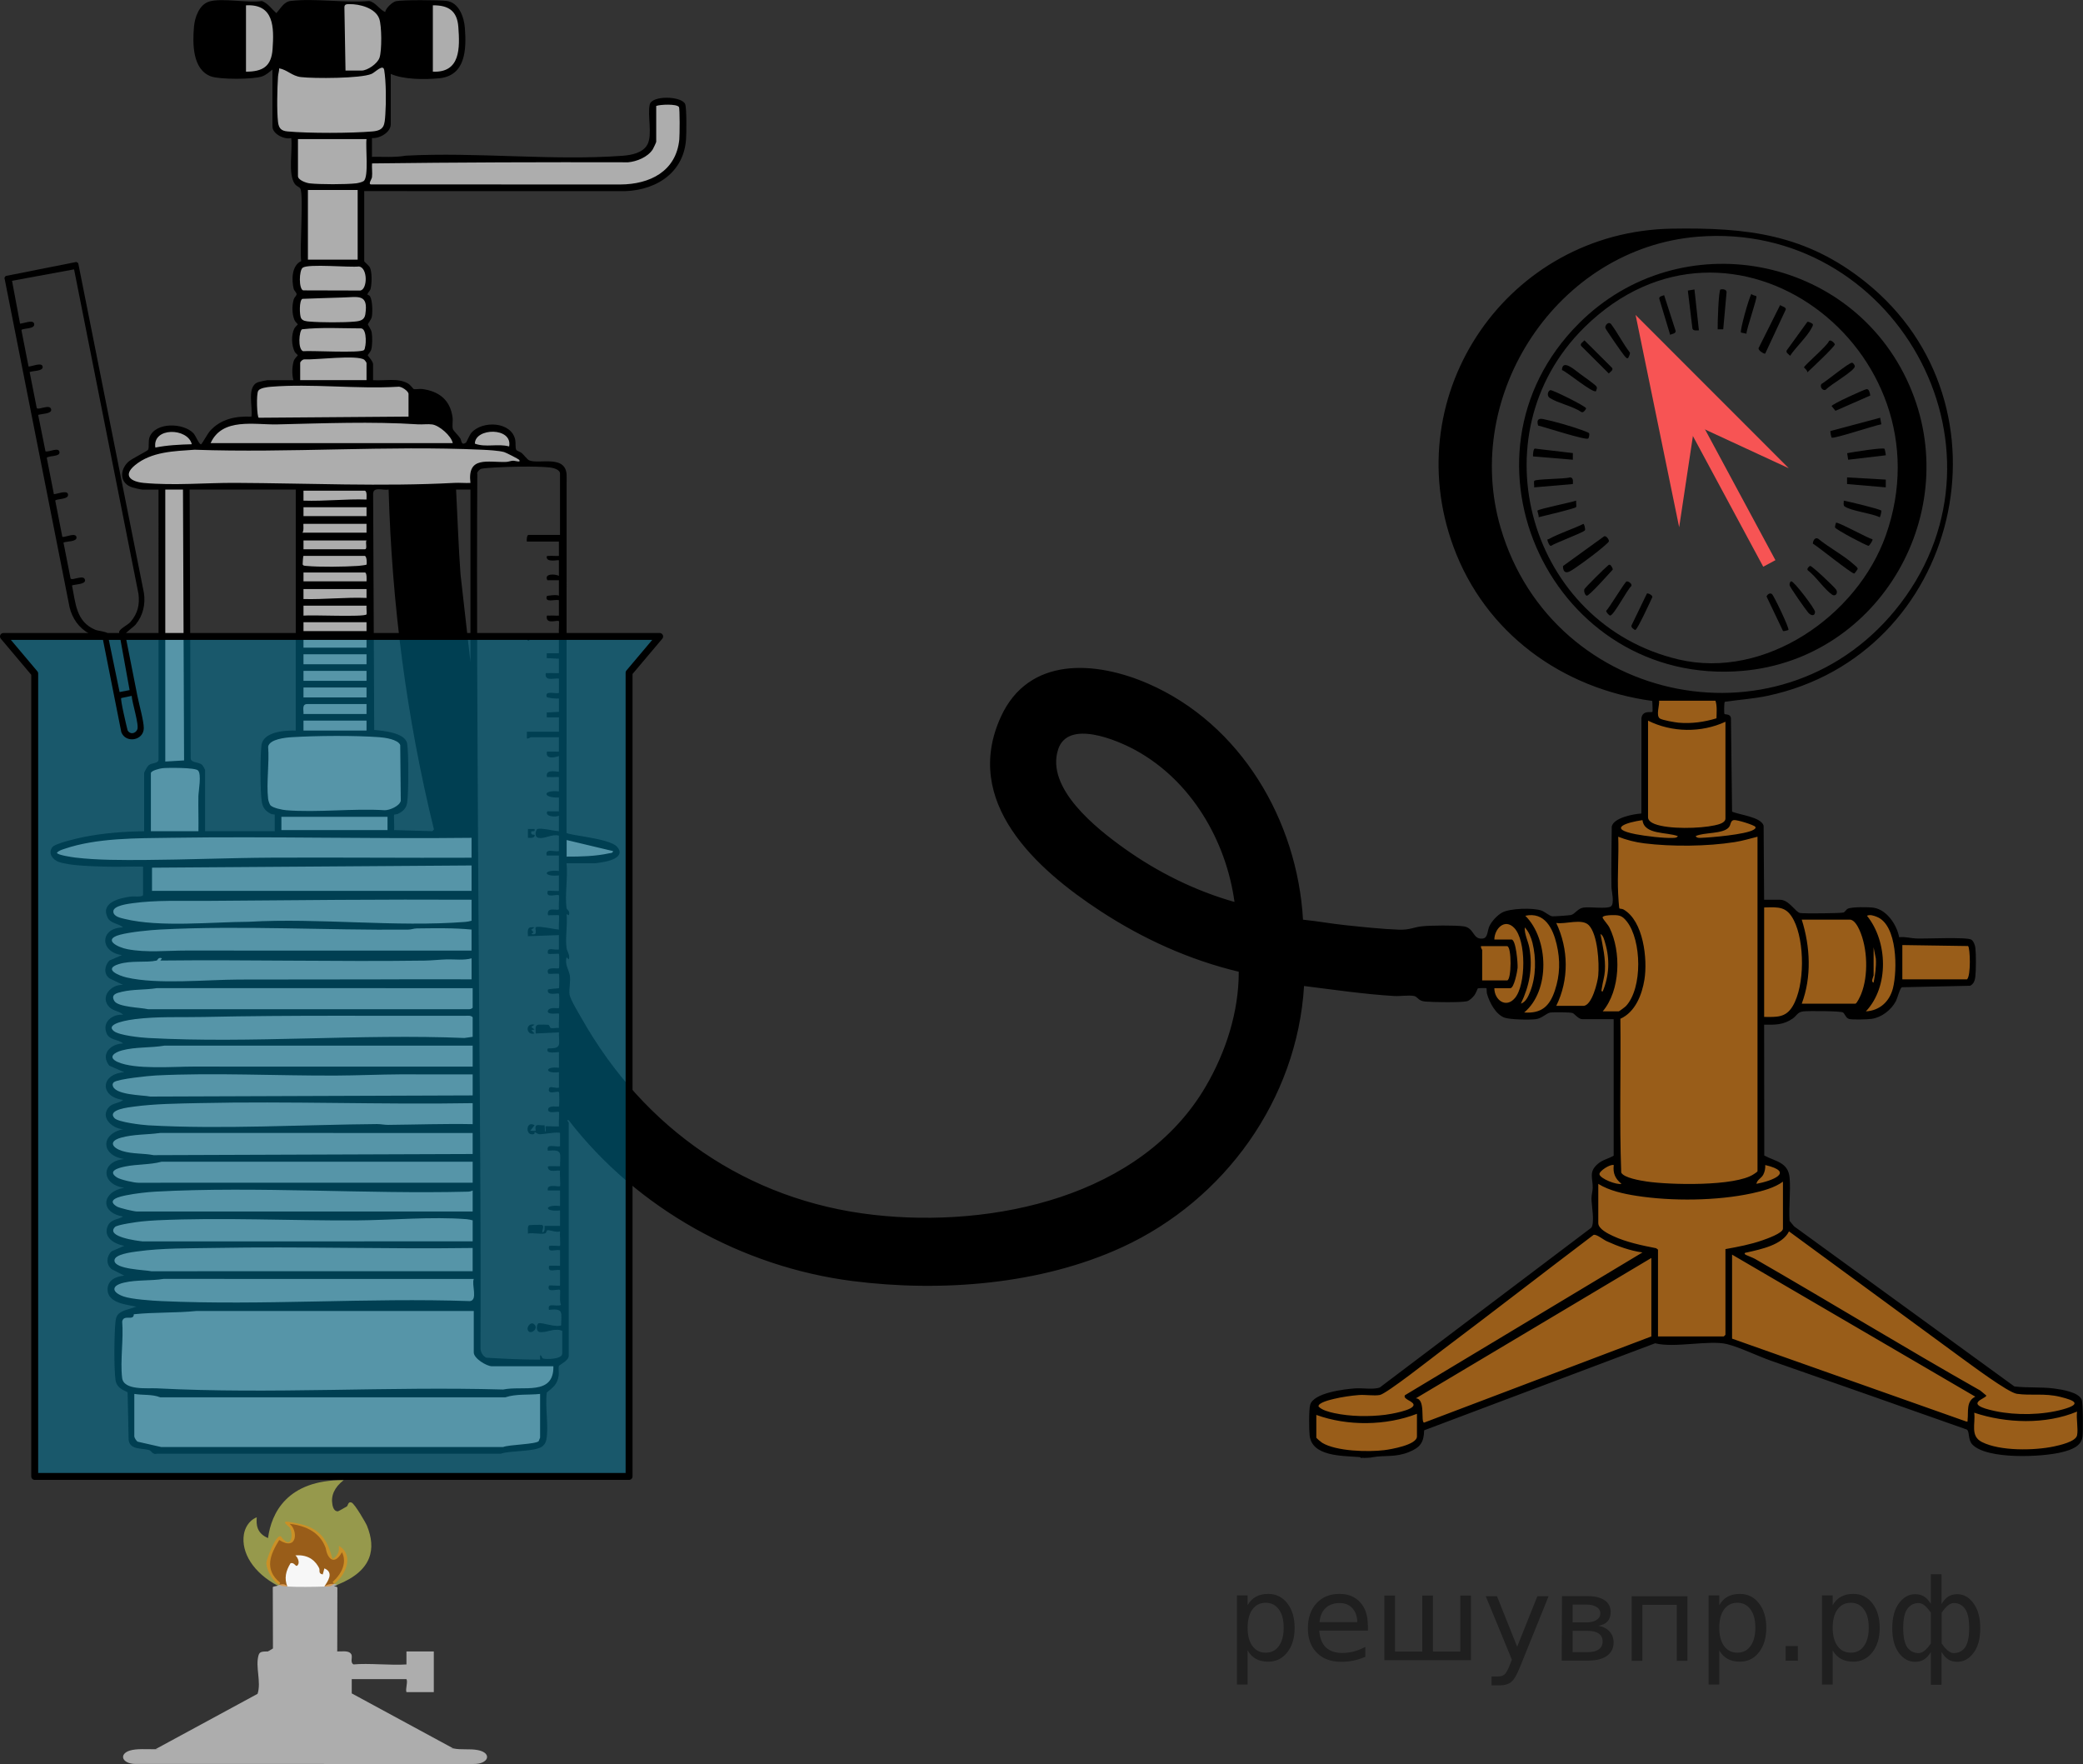 <?xml version="1.0" encoding="UTF-8"?>
<svg id="_Слой_1" xmlns="http://www.w3.org/2000/svg" width="150.599" height="127.527" version="1.1" viewBox="0 0 150.599 127.527">
  <rect x="0" y="0" width="150.599" height="127.527" fill="#333333" stroke="none"/>
  <!-- Generator: Adobe Illustrator 29.8.1, SVG Export Plug-In . SVG Version: 2.1.1 Build 2)  -->
  <path d="M97.508,105.082h2.736l2.292-.833.194-1.028,1.514-.556,15.556-5.927h5.167l17.083,6.256.486.366.277.806s3.39,1.778,5.932.528l1.361-.292.319-.847-.139-1.597-.086-.778-2.303-.667-2.083.056-2.194-1.25-8.801-6.764-5.241-3.53-.481-.757.074-3.358-1.037-.901h-.815l-.074-9.963.481-.25,1.236-.194,1-.889,3.986.331.361.419,1.431-.344,1.222-.989.375-.972,5.181-.116.125-2.259-.333-.75h-5.028l-.611-1.167-1.176-1.069-1.907.25-3.403.278-.792-.611-2-.333-.153-5.611-.713-.476-1.486-.26-.125-1.111-.028-5.958-.556-.056.125-1.247-2.152-.234-2.133.063-.509.134-.126,1.241-.53.028.011,6.896-1.454.505-.784.415-.105,3.367.178,2.594-1.279.311-3.334.506-1.338-.617-2.611.569-.708,1.653-.958.181.264,2.931,1.069.028-.125.736.931,1.078,1.195.479,1.416-.099.736-.514,2.556.134.458.479h1.903l-.194,6.832.136,3.361-1.415.625-.221.917.028,2.5-.208,1.083-10.857,8.338-4.292,3.304-1.778.22-1.569.063-1.739.774-.084,1.537.188,1.203,2.468.862" fill="#f80" isolation="isolate" opacity=".5"/>
  <polygon points="30.808 .532 31.446 .149 33.036 .742 33.318 2.99 32.9 4.998 30.871 5.468 30.808 .532" fill="#adadad"/>
  <path d="M27.025,11.491l-.167.196-.123.943-.113.806.5.153h17.574s2.852-.083,3.389-.898,1.052-1.5,1.052-1.5l.244-1.576-.093-2.045-.741-.321-1.13.089-.167.352-.018,2.5-.889,1.074-1.926.296-5.111.037-12.282-.106v-0h0Z" fill="#adadad"/>
  <path d="M22.011,19.078l4.028-.102.111-5.243.361-.59.224-1.278v-2.111l1.068-.361.333-3.097-.237-1.264v-1.278l-.249-2.514-.833-.855s-2.014-.367-2.139-.187-4.319,1.069-4.319,1.069l-1.347-.888-1.625-.082-.236,4.883.458.253,1.486-.333.949-.986-.172,2.847.069,2.389.931.431.5.042.014,1.792-.028,1.417.694.5-.042,5.546s0-0,0-0Z" fill="#adadad"/>
  <path d="M37.847,33.531l-3.25.201-.361,1.5h-6.917l-7.778-.192-7.222.159-1.806.034-1.333-.55.042-.955,1.757-.99.073-1.192.753-.544s1.38-.071,1.746.299.586.893.586.893l.377.222.795-1.114,1.778-.864h1.37l.044-1.073.035-1.478,2.949-.299,7.071.086,1.213.502.314,1.872,1.841.397.994,1.412.533.56.439-.138.669-1.164,1.745-.095.823.523s-.126.927-.126.962.847,1.029.847,1.029h0Z" fill="#adadad"/>
  <polygon points="40.649 60.438 40.786 62.175 43.106 62.175 44.411 61.869 44.523 61.329 40.649 60.438" fill="#adadad"/>
  <polygon points="10.736 60.327 14.583 60.327 14.694 55.994 13.708 55.147 13.583 53.799 13.597 44.591 13.611 43.785 13.555 38.272 13.569 35.231 11.791 35.231 11.652 37.452 11.652 47.48 11.763 55.055 10.819 55.633 10.736 60.327" fill="#adadad"/>
  <polyline points="26.516 27.701 21.383 27.701 21.551 25.94 21.98 25.783 21.237 24.568 21.702 23.441 21.363 22.52 21.561 21.548 21.646 21.005 21.488 19.927 21.791 19.122 22.262 19.122 26.318 19.078 26.674 20.25 26.318 21.065 26.715 22.388 26.441 23.251 26.548 24.412 26.339 25.531 26.715 26.733 26.499 27.758" fill="#adadad"/>
  <polygon points="40.214 98.574 39.844 99.963 39.214 100.444 39.214 103.241 39.05 104.463 35.196 104.87 19.326 104.87 11.525 104.87 9.552 104.315 9.483 100.62 8.622 100.037 8.622 95.148 10.474 94.426 9.085 94.055 8.048 93.5 8.159 92.833 9.711 92.222 8.363 91.574 7.937 91.043 8.955 90.389 9.548 90.184 8.783 89.629 8.066 89.426 7.937 88.555 9.511 87.926 7.937 87.018 8.418 86.222 9.381 86.007 8.783 85.506 7.937 84.981 8.148 84.278 9.844 83.907 9.27 83.667 8.269 83.185 7.937 82.407 9.566 81.722 8.148 81.055 7.937 80.518 8.677 79.87 9.622 79.5 8.129 78.944 7.937 78.055 9.677 77.574 8.171 76.889 7.937 76.148 9.677 75.426 8.077 74.796 7.807 74.055 9.437 73.431 8.179 72.759 7.807 71.926 9.659 71.222 8.159 70.537 7.9 69.704 9.307 69.129 7.807 68.222 8.129 67.407 9.64 67.077 8.077 66.352 8.129 65.333 10.844 64.907 10.603 62.568 7.196 62.426 4.344 61.926 3.9 61.648 4.937 61.037 8.529 60.407 20.159 60.407 20.103 58.889 19.105 58.12 19.341 53.454 21.862 53.009 21.659 47.046 21.646 35.473 21.942 35.231 26.516 35.231 26.77 37.871 26.733 46.822 26.837 52.817 27.862 53.122 28.913 53.457 29.289 55.998 29.09 58.215 28.285 58.738 28.212 60.244 31.861 60.212 34.251 60.09 34.288 62.417 34.489 97.653 34.955 98.257 36.272 98.529 40.214 98.574" fill="#adadad"/>
  <path d="M150.508,101.192c-.223-.553-1.45-.738-1.988-.809-.962-.128-1.925-.034-2.885-.152l-15.924-11.574-.325-.394c-.072-1.008.089-2.125.001-3.119-.1-1.128-1.031-1.175-1.831-1.606l-.011-9.461c.791.016,1.414.019,2.072-.446.293-.207.335-.464.765-.514.356-.042,2.678-.033,2.864.077.115.068.209.402.432.468.241.07,1.349.038,1.641-.004.723-.104,1.417-.648,1.753-1.284.105-.199.296-.956.437-1.002l4.929-.107c.263-.125.346-.392.377-.663.053-.463.057-1.621.002-2.08-.022-.187-.13-.488-.29-.59-.325-.206-3.325-.055-3.993-.085-.392-.018-.81-.143-1.228-.091-.16-.883-.877-1.972-1.826-2.131-.345-.058-1.621-.07-1.89.071-.116.061-.197.225-.291.269-.143.066-2.889.09-3.155.04-.335-.064-.798-.957-1.441-.957h-1.159l-.036-5.359c-.202-.642-1.775-.777-2.281-1.015l-.081-6.773c-.057-.311-.419-.229-.471-.288-.03-.035-.029-.797.026-.876,1.026-.155,2.068-.216,3.086-.432,13.906-2.945,18.189-21,7.113-29.896-4.344-3.489-8.594-3.97-14.034-3.878-11.789.198-19.871,11.854-15.787,22.983,2.291,6.243,7.849,10.272,14.38,11.159.004.132.039.76.01.788-.079.076-.701-.141-.794.445l-.006,6.907c-.562.033-1.998.299-2.141.937-.007,1.459-.049,2.924-.02,4.382.006.294.243,1.216-.05,1.402-.303.192-1.523.008-1.98.079-.42.065-.602.47-.901.537-.129.029-1.198.104-1.339.094-.204-.013-.544-.327-.786-.414-.62-.221-2.286-.165-2.849.142-.351.191-.759.632-.924.994-.157.344-.097.834-.477.884-.736.096-.592-.759-1.368-.879-.579-.09-2.425-.072-3.033-.005-.615.067-.869.273-1.682.243-1.199-.043-2.626-.197-3.834-.323-1.028-.107-2.05-.295-3.078-.4-.416-7.172-4.493-14.142-11.195-17.061-3.799-1.655-8.634-1.994-10.644,2.381-2.839,6.181,2.561,11.036,7.215,14.074,3.062,1.998,6.408,3.517,9.978,4.37.008,2.885-.932,5.803-2.377,8.278-4.671,8.003-15.403,10.277-24.036,9.297-9.153-1.039-16.589-6.24-21.079-14.172-.217-.383-.832-1.38-.889-1.75-.059-.385.085-.945.019-1.376-.06-.393-.387-.818-.234-1.323l.158.159c.107-.335-.127-.572-.163-.835-.102-.728.083-1.687.005-2.442l.159.081c.131-.304-.151-.399-.166-.515-.124-.981.105-2.231.006-3.242h2.038c.102,0,.622-.087.764-.116.536-.106,1.432-.443.838-1.087-.571-.62-3.596-.821-3.645-1.005l.008-25.73c.046-1.681-2.009-.874-2.72-1.197-.117-.053-.382-.398-.521-.518-.111-.095-.35-.154-.402-.238-.08-.13-.028-.508-.074-.726-.275-1.321-2.362-1.41-3.162-.514-.145.162-.362.699-.397.722-.355.235-.311-.138-.414-.311-.105-.177-.495-.543-.533-.667-.07-.233.012-.585-.025-.854-.173-1.259-.977-1.882-2.191-2.046-.197-.027-.456.041-.623.001-.028-.007-.227-.297-.414-.404-.731-.42-1.709-.172-2.52-.237v-1.159c0-.209-.385-.601-.385-.638-0-.029.205-.265.244-.382.099-.297.097-.96.042-1.278-.036-.208-.278-.546-.278-.579,0-.044.258-.349.292-.565.056-.357.045-1.144-.131-1.454-.06-.106-.188-.093-.186-.14.006-.139.185-.244.226-.415.092-.382.109-1.16-.044-1.522-.06-.142-.419-.428-.419-.46v-5.075l18.43.004c2.388.073,4.632-1.14,4.836-3.717.033-.411.054-2.306-.063-2.58-.249-.583-2.408-.649-2.561.037-.177.794.209,2.16-.161,2.876-.323.625-1.172.779-1.812.826-5.058.372-10.57-.282-15.675-.007-.803.141-1.622.067-2.434.084v-1.359c.546.046,1.359-.405,1.359-.999v-3.637c.949.414,2.435.413,3.476.318,1.941-.176,2-2.078,1.883-3.638-.058-.773-.426-1.85-1.32-1.957-.544-.065-3.202-.087-3.663.019-.258.059-.738.496-.778.783-.416-.17-.7-.718-1.162-.795-1.788.147-3.928-.211-5.673-.006-.498.059-.729.556-1.038.88-.337-.299-.603-.711-1.043-.874-1.009.153-2.896-.235-3.797.033-.74.219-1.057,1.156-1.114,1.843-.1,1.196-.117,3.067,1.223,3.57.627.235,3.071.231,3.709.002.293-.105.508-.309.743-.496v4.116c0,.545.864.967,1.359.839.112.872-.251,2.587.251,3.306.126.18.32.224.394.325.273.373-.055,4.489.075,5.264-.693.32-.701,1.358-.545,1.998.038.154.223.286.211.403-.01.108-.166.227-.204.356-.136.471-.133,1.043.05,1.501.053.132.243.294.243.313,0,.02-.2.196-.253.304-.231.47-.207,1.217.028,1.683.044.086.225.226.225.252 0.0.026-.236.222-.297.419-.123.401-.137.976-.02,1.379h-1.879c-.064,0-.563.11-.658.141-.875.289-.383,1.786-.5,2.497-1.133-.052-2.216.163-2.999,1.038-.153.171-.584.946-.64.96-.141.034-.389-.628-.556-.802-.736-.764-2.736-.811-3.166.277-.12.305-.01.756-.113.926-.059.097-1.198.645-1.44.878-.636.615-.61,1.551.314,1.843.119.038.639.155.725.155h1.159l.001,19.543c-.056.287-.47.175-.725.394-.091.078-.315.478-.315.565v4.196c-1.462.02-2.978.134-4.412.425-.409.083-2.03.452-2.229.728-.325.451.028.906.468,1.063.828.294,2.562.315,3.492.345.865.028,1.737-.027,2.601-.003v2.038c0,.185-.68.102-.838.121-.774.093-2.298.411-1.71,1.547.213.412.804.406,1.109.689-1.692.01-1.731,1.779-.081,2l-.92.397c-.339.375-.427.942.003,1.28l.998.48c-.865-.066-1.707.864-.999,1.6.285.297.735.28 1.0.558-.766-.065-1.53.506-1.204,1.325.212.533.843.43,1.204.752-.901.005-1.672.776-1.001,1.601l1.081.476c-1.72.113-1.816,1.778-.08,2-.272.248-.731.21-1.012.506-.707.744.24,1.588,1.013,1.611-1.677.355-1.6,1.91.08,2.158-1.738.159-1.688,1.855,0,2.078-1.633.269-1.801,1.795-.081,2.078-.377.226-.88.192-1.1.658-.396.838.474,1.335,1.18,1.461l-.919.398c-.375.363-.41.93-.003,1.283l.922.475c-.594.05-1.208.316-1.206 1.0.002.98,1.363,1.092,2.085,1.24l-.877.28c-.471.21-.595.348-.644.875-.085.904-.112,3.286.01,4.152.098.697.852.801.875.9l.073,3.426c.095.778,1.051.561,1.54.762.094.039.212.329.499.237h24.868c.687-.244,2.57-.123,3.039-.558.14-.13.222-.275.256-.463.181-1-.106-2.364.032-3.405.468-.384.763-.584.858-1.221.032-.216-.04-.533.019-.7.024-.068.709-.382.709-.73v-16.864c0-.011-.218-.241.001-.161,4.914,6.365,12.52,10.601,20.515,11.62,6.399.815,13.61.265,19.51-2.453,7.4-3.409,12.635-10.665,13.136-18.877,2.166.27,4.33.592,6.512.723.431.026,1.054-.076,1.441-.002.27.052.284.355.797.402.537.049,2.571.082,3.025-.021.188-.042.417-.276.534-.425.12-.153.232-.486.254-.505.024-.021.606-.035.628-.012.014.015.004.286.036.402.171.612.621,1.475,1.241,1.717.403.157,1.825.176,2.282.12.445-.054.761-.426,1.041-.478.21-.039,1.485-.031,1.634.038.142.065.421.438.681.438h2.278v9.871c-.39.229-.802.289-1.157.601-.658.579-.35.989-.358,1.72-.003.256-.091.501-.088.799.005.458.251,1.756-.019,2.092l-15.278,11.539c-.41.178-1.272.037-1.768.07-.781.052-3.048.317-3.277,1.2-.097.374-.081,1.77-.036,2.199.158,1.524,2.349,1.47,3.48,1.56.169.013.2-.004.202.072.088-.005.175-.02.266-.003.162-.002.324-.013.485-.027.031-.009.065-.015.1-.021.93-.165,1.654.029,2.659-.382.797-.326,1.069-.686,1.088-1.566l16.698-6.292c1.396.362,3.933-.255,5.199.06.909.226,2.24.873,3.196,1.208,4.715,1.651,9.43,3.3,14.138,4.967.218.134.071.735.399,1.079,1.065,1.116,5.11.917,6.529.547.605-.158,1.354-.397,1.44-1.118.045-.378.044-2.394-.062-2.659v-.001ZM137.538,68.322l4.75.071c.153.113.216,2.153-.074,2.407h-4.677v-2.478ZM135.699,66.285c1.492.593,1.487,3.861,1.16,5.155-.244.965-.954,1.621-1.959,1.677,1.688-1.784,1.586-5.052.08-6.913.22-.109.505-.004.719.081h0ZM135.46,70.52v-2.038l.164.835c.033.585-.052,1.153-.165,1.722-.229-.059.001-.454.001-.519ZM133.741,66.484c.324,0,.578.491.694.745.592,1.303.661,3.305.127,4.631-.05.125-.31.699-.42.699h-3.877c.726-1.934.617-4.126,0-6.074h3.478ZM127.546,65.605c1.064-.033,1.633-.081,2.148.929.786,1.539.807,4.715-.086,6.208-.503.842-1.157.783-2.062.775,0,0,0-7.913,0-7.913ZM81.314,61.354c-2.004-1.428-5.733-4.35-4.811-7.178.713-2.186,4.257-.676,5.609.066,3.999,2.195,6.527,6.5,7.141,10.963-2.833-.797-5.548-2.147-7.939-3.851ZM44.045,61.688c-.999.219-2.058.243-3.077.241v-1.199l3.357.8c-.032.161-.166.133-.28.158ZM31.295.386c1.124-.018,1.756.4,1.842,1.555.113,1.509.167,3.331-1.842,3.24V.386ZM19.707,3.547c-.086,1.25-.701,1.633-1.922,1.635V.386c2.04-.115,2.03,1.607,1.922,3.161h0ZM36.811,32.276c-.803-.225-1.695.092-2.479-.203.008-1.154,2.74-1.209,2.479.203ZM26.499,26.242v1.239h-4.796v-1.239c0-.102.176-.266.295-.261.785.045,3.835-.346,4.336.026.046.034.165.2.165.234ZM45.404,11.734c.64-.057,1.426-.376,1.787-.931.045-.07.253-.511.253-.547v-2.598h0c.29-.107,1.486-.16,1.642.077.073.111.056,2.068.027,2.351-.231,2.305-2.133,3.241-4.263,3.251l-17.993-.004c-.286.015.019-.371.037-.524.038-.319-.018-.672.004-.995,6.163-.078,12.333-.096,18.506-.081h0ZM25.26.299c.745-.014,1.873.279,2.157,1.048.188.508.195,2.307.024,2.819-.146.437-.873.936-1.302.936h-1.159l-.08-4.596c.016-.215.179-.204.36-.207ZM20.779,9.501c-.443-.041-.624-.226-.678-.681-.096-.802-.056-2.444-.001-3.282.013-.203.087-.393.084-.597v0c.587.105.93.555,1.567.631.936.112,4.329.107,5.109-.229.275-.119.838-.748.917-.281.142.835.144,2.342.083,3.2-.053.762-.057,1.163-.919,1.239-1.539.135-4.629.142-6.162 0h0ZM21.543,12.735v-2.678h4.956c-.083.554.181,2.738-.206,3.031-.105.08-.411.151-.553.167-.75.083-2.609.084-3.358,0-.243-.027-.839-.236-.839-.52ZM25.859,13.734v5.035h-3.597v-5.035s3.597,0,3.597,0ZM21.887,19.353c.411-.296,3.382-.006,4.075-.088.631.103.613,1.639.095,1.739l-4.142-.011c-.32-.107-.297-1.447-.029-1.64ZM26.414,22.72c-.065.422-.379.493-.752.527-.835.078-2.443.071-3.284,0-.218-.018-.512-.038-.618-.261-.103-.217-.139-1.264.101-1.381.95-.026,1.912-.077,2.862-.096h0c1.153-.023,1.927-.315,1.69,1.21ZM21.841,23.804c1.414-.157,2.857-.064,4.282-.063.435.069.351,1.408.198,1.563-.24.242-3.812.03-4.405.086-.408-.14-.284-1.505-.074-1.585ZM18.673,28.248c.131-.206.664-.267.912-.287,2.95-.24,6.209.177,9.192-.001.237-.049.759.317.759.519v1.639l-10.827.083c-.13-.021-.194-1.706-.037-1.953ZM20.067,30.681c3.357-.077,6.797-.219,10.15-.004.335.021.708-.038,1.032.008.509.072,1.377.815,1.486,1.352H15.227c.842-1.87,3.166-1.317,4.84-1.355ZM13.868,32.116c-.882.026-1.774.066-2.637.24-.229-1.489,2.343-1.444,2.637-.24ZM10.392,34.912c-.917-.086-1.546-.52-.639-1.275,1.194-.993,2.852-1.02,4.311-1.124,6.868.244,13.948-.313,20.791,0,.438.02,1.191.06,1.591.168.134.036,1.043.505,1.083.556h0c.184.235-.282.065-.439.071-.169.006-.326.08-.481.086-1.337.051-2.834-.459-2.597,1.52-.385.018-.778-.024-1.163-.004-5.191.278-10.613.023-15.829-.001-2.18-.01-4.434.208-6.63.003h-0ZM34.013,35.393v12.468l-.719-6.355c-.149-2.037-.213-4.083-.32-6.113l1.039-.001ZM28.497,58.891h0c.01-.011.191-.009.294-.063.35-.185.578-.382.646-.795.107-.643.114-3.648,0-4.278-.143-.791-1.738-.925-2.381-.984l-.079-17.019c-.028-.621.698-.277,1.12-.359.231,8.286,1.304,16.544,3.278,24.578l-.118.119-2.761-.08c.029-.171-.04-1.074,0-1.119h0ZM27.821,58.575c-2.313-.144-4.834.181-7.121-0-.278-.022-.943-.158-1.134-.344h0c-.086-.085-.17-.366-.184-.496-.13-1.166.099-2.564.004-3.756.103-.547,1.269-.658,1.713-.685,1.803-.109,4.531-.13,6.322 0.0.397.029,1.343.157,1.514.564l.04,4.033c-.07.372-.794.685-1.154.684ZM28.018,59.051v.959h-7.674v-.959h7.674ZM14.61,55.291c-.245-.217-.764-.13-.822-.435l-.079-19.463h7.674l0,17.424c-.788-.026-2.369.08-2.481,1.077-.092.82-.098,3.262.023,4.057.067.443.262.674.645.877.104.055.293.048.293.063v1.199h-5.036v-4.436c0-.021-.172-.323-.218-.364h0ZM21.942,37.871h4.557v.639h-4.637c.132-.119.048-.639.08-.639ZM21.942,51.618c.018-.298-.134-.719.28-.719h4.277v.719h-4.557ZM26.499,52.097v.719h-4.557v-.719h4.557ZM21.942,50.419v-.719h4.557v.719h-4.557ZM21.942,49.22v-.719h4.557v.719h-4.557ZM21.942,48.021v-.719h4.557v.719h-4.557ZM21.942,46.822v-.639h4.557v.639h-4.557ZM21.942,45.624v-.639h4.557v.639h-4.557ZM26.495,44.421c-.196.201-3.976.019-4.553.084l0-.72h4.557c-.024.125.037.593-.004.635h0ZM26.499,42.587l0.0.64c-1.526-.06-3.033.12-4.558.08l0-.72h4.557ZM21.942,42.027v-.639h4.437c.154,0,.127.51.12.639h-4.557ZM26.494,40.824c-.021.022-.498.081-.592.087-1.016.066-2.768.094-3.764.001-.093-.009-.236-.007-.256-.12-.005-.03.029-.603.06-.603h4.437c.151.046.156.593.115.635ZM26.379,39.709h-4.437v-.639h4.557c-.103.14.087.639-.12.639ZM26.499,37.311h-4.557v-.639h4.557v.639ZM26.499,36.113c-1.526-.051-3.031.134-4.558.08l0-.72h4.437c.176.054.115.475.12.64h0ZM13.309,54.975l-1.359.08v-19.662h1.279s.08,19.582.08,19.582ZM10.91,55.894c0-.184.669-.342.84-.359.395-.04,2.332-.05,2.559.157.283.259.042,1.496.035,1.877-.016.839.019,1.682.003,2.521h-3.438s0-4.196,0-4.196ZM5.444,61.998c-.173-.021-1.332-.186-1.328-.349.141-.155.334-.21.523-.275,2.355-.81,5.285-.771,7.746-.808,7.232-.108,14.476.089,21.708.004v1.438c-4.81.022-9.623-.028-14.433-.004-3.045.015-6.143.149-9.186.167-1.622.009-3.425.018-5.029-.173ZM34.093,62.568v1.838H10.99v-1.678s23.103-.16,23.103-.16ZM8.194,65.882c.011-.415,1.093-.544,1.407-.587,1.707-.234,3.487-.153,5.182-.166,6.435-.051,12.868-.118,19.31-.084v1.519c-.146.037-.282.072-.436.084-5.034.396-10.588-.302-15.676-.008-2.674.012-6.415.417-8.977-.209-.279-.068-.821-.168-.81-.549h0ZM8.684,67.575c.731-.196,2.127-.334,2.902-.375,5.808-.306,12.046.063,17.914.007.228-.002.424-.085.632-.087,1.316-.014,2.658-.045,3.96.083v1.519c-6.862-.003-13.726.006-20.589-.004-1.387-.002-2.913.169-4.292-.097-.711-.137-1.828-.698-.528-1.046h0ZM8.575,69.704c.925-.293,2.003-.088,2.76-.264.041-.01.114-.277.374-.157l-.119.159c6.368-.07,12.742.09,19.11.004.527-.007,1.066-.073,1.592-.087.594-.016,1.24.082,1.802-.077v1.518c-1.452.009-2.907-.011-4.36-.003-4.137.021-8.319.003-12.468.019-2.348.009-5.878.367-8.102-.148-.558-.129-1.736-.601-.589-.964ZM8.267,72.364c-.28-.466.162-.573.546-.663.829-.193,1.697-.129,2.533-.265l22.827.003h0v1.399c0,.066-.194.141-.276.124l-23.191-.001c-.515-.125-2.167-.144-2.44-.597ZM8.241,74.548c-.739-.571,1.232-.834,1.511-.869,1.651-.208,3.299-.121,4.958-.158,6.384-.14,12.792-.065,19.187-.087.082-.017.276.058.276.124v1.399h0l-.596.084c-7.528-.314-15.379.405-22.87-.001-.54-.029-2.07-.185-2.466-.491h0ZM8.494,76.77c-.734-.343-.221-.684.322-.832.975-.265,2.094-.172,3.091-.347l22.267.003h0v1.518c-6.729-.005-13.46.008-20.189-.004-1.415-.003-4.259.236-5.491-.34ZM8.143,78.433c-.006-.073.041-.163.104-.206.337-.23,2.504-.451,3.02-.477,4.226-.212,8.771.027,13.038.007,1.534-.007,3.096-.079,4.63-.087,1.746-.009,3.494.014,5.239.003v1.519l-23.306.083c-.548-.114-2.66-.095-2.724-.843h0ZM8.272,80.832c-.547-.617,1.056-.782,1.41-.83,1.527-.206,3.166-.22,4.702-.254,6.59-.146,13.199.117,19.79.004v1.518c-2.036-.038-4.085.033-6.105.052-.262.003-.547-.06-.808-.058-5.358.044-11.233.39-16.553.089-.447-.025-2.175-.228-2.435-.522ZM8.848,83.212c-.74-.228-1.026-.701-.113-.96.929-.263,1.903-.212,2.851-.346l22.587.003v1.519l-23.067.083c-.74-.144-1.533-.075-2.259-.299ZM8.456,85.123c-.743-.478.152-.701.6-.792.869-.176,1.761-.115,2.615-.343l22.503-.001h0v1.519H9.991c-.298,0-1.279-.218-1.535-.383ZM8.438,87.218c-.815-.499.303-.728.699-.807.633-.128,1.49-.23,2.134-.264,7.364-.394,15.123.189,22.547.004.136-.003.235-.026.355-.085v1.519H9.911c-.221,0-1.275-.245-1.472-.366h0ZM8.314,88.705c.164-.168,1.592-.367,1.917-.4.331-.034.783-.069,1.115-.084,4.688-.219,9.67.034,14.397.007,2.563-.015,5.449-.288,7.994-.088.154.012.289.047.436.084v1.518l-23.866.003c-.367-.037-2.692-.329-1.993-1.04ZM8.276,91.143c-.037-.472,1.285-.621,1.644-.671,1.805-.252,3.762-.221,5.582-.254,6.219-.111,12.451.091,18.67.004v1.679l-23.227.003c-.478-.102-2.621-.135-2.67-.761ZM8.957,93.734c-.873-.297-.965-.785.019-1.01.925-.212,1.919-.115,2.851-.267l22.427.004h0c-.174.406.309,1.53-.276,1.602-7.372-.258-14.964.33-22.311-.001-.668-.03-2.131-.131-2.71-.328ZM38.949,104.187c-.216.231-2.141.247-2.574.424l-24.711.003-1.693-.385c-.11-.03-.26-.306-.26-.38v-3.077c.636.105,1.269.009,1.873.245h24.953c.8-.264,1.674-.153,2.512-.245v3.157c0,.014-.091.247-.101.258ZM36.375,100.455c-8.286-.237-16.768.342-25.022-.086-.669-.035-2.413.171-2.523-.754-.149-1.254.112-2.79.004-4.075.105-.558.832-.004.843-.527,1.511-.157,3.043-.085,4.547-.238l20.029.003h0v2.997c0,.427.923.999,1.319.999h4.437c.046,2.172-2.232,1.379-3.634,1.682h0ZM40.648,97.855c0,.413-1.11.428-1.383.361-.099-.024-.086-.235-.215-.242l-0.0.32c-1.297-.001-2.612-.061-3.897-.141-.251-.133-.374-.346-.413-.626.047-11.745-.11-23.503-.17-35.236-.048-9.373-.115-18.741-.06-28.12.028-.098.182-.252.28-.28.144-.041.81-.084,1.023-.096,1.09-.063,2.855-.103,3.919-.004.237.022.756.147.756.443v4.437h-2.278c-.122,0-.141.365-.12.479h2.318l0,1.039c-.137.024-.868-.051-.88.04-.065.482.88.213.88.279v1.119c-.301-.144-1.095-.171-.833.321l.833-.001v1.119c-.128-.095-.873-.01-.88.04-.131.492.523.212.88.28v1.119c-.225.013-.458-.019-.683-0-.147.012-.2-.069-.198.121.006.523.773.17.881.279.032.032-.024.736-0.0.88h-2.318c.002.136-.05.527.12.541.032.003.06-.062.08-.062h2.119l0.0.96-.88-.001-.001.354.881.046v1.04c-.251.014-.512-.021-.763-.001-.147.012-.2-.069-.198.121.006.475.635.22.962.279v1.04c-.335.061-1.032-.201-.883.278.025.081.748.144.883.121v.96l-.881.046.001.354.88-.001-0,1.039h-2.318l0.0.479c.112.047.239-.08.279-.08h2.038l0,1.039c-.225.013-.458-.019-.683-.001-.147.012-.2-.069-.198.121.005.44.592.299.881.199v1.119c0,.083-.875-.23-.881.279-.002.19.051.109.198.121.225.018.459-.013.683-.001v1.04c-1.204-.121-1.195.477.001.445l-.001.993-.839-.001c-.207.381.597.446.839.32v1.119c-.384-.018-1.213-.243-1.546-.163-.109.026-.283.572.066.642.485.097.948-.296,1.479-.159v1.119c-.361.072-1.021-.234-.88.319l.88 0v1.119c-1.169-.121-1.173.44,0,.32v1.119c0,.04-.762-.039-.8 0-.207.588.679.198.8.319.035.035-.028.838.001.993-.026.175-.796-.197-.802.325-.002.19.051.109.198.121.119.01.582-.022.604-.001.037.037-.028.879,0,1.04-.262-.01-1.54-.302-1.679-.161-.092.093.226.63-.319.479l.159-.119-.16-.199.24-.16c-.547-.08-.503.185-.48.639l2.239-.081v1.04c-.397.071-.871-.224-.8.279.015.107.754-.006.8.04.037.037.037,1.003,0,1.04-.062.061-1.07-.169-.753.4.141.018.725-.029.753-.002.037.037.036,1.003-.001,1.039-.029.028-.786.042-.799.121-.076.477.722.2.8.279.037.037.037,1.003,0,1.04-.045.045-.7-.113-.799.201-.069.325.752.151.799.198.037.037-.028.879,0,1.04-.176-.027-.427.042-.584.002-.086-.022-.077-.196-.187-.234-.033-.011-.67-.017-.704-.011-.309.053-.185.392-.203.643l1.679-.081c-.021.878.267,1.171-.8,1.16-.241.482.8.213.8.279v1.119c-1.059-.126-1.036.452,0,.32v1.119c-.18.072-.659-.154-.713.047-.144.535.59.149.713.273.037.037.037,1.003,0,1.04-.037.037-.744-.107-.779.198-.043.374.703.125.779.201.037.037-.028.879,0,1.04-.151.025-.926-.035-.96-.001-.039.039.063.341-.039.4l-.04-.479c-.466.029-.737-.188-.639.4l-.4-.001.319-.399c-.567-.346-.663.552-.277.64.345.079.264-.147.28-.159.017-.013.188.157.356.166.218.012,1.369-.2,1.481-.088v.96c-.361.072-1.021-.235-.88.319,1.113-.112.879.204.88,1.12-.119.021-.882-.047-.88.04.008.538.854.14.881.325-.031.164.037,1.035-.001,1.073-.089.089-1.015-.22-.879.319l.879 0v1.119c-1.169-.121-1.173.44,0,.32v1.119h-1.119c.001.166.047.414-.159.479-.037-.172.182-.489-.052-.554-.044-.012-.876.003-.914.029-.134.094-.059.451-.075.605.308-.097,1.07.097,1.281-.042.059-.038.055-.192.13-.204.149-.025.666.185.908.086-.028.161.037,1.003,0,1.04-.046.046-.785-.067-.8.04-.071.502.402.208.8.279v1.119c0,.04-.785-.062-.8.04-.071.502.402.208.8.279v1.119c0,.04-.762-.039-.8 0-.207.588.679.198.8.319.043.043-.069.902.081,1.078-.38.168-1.019-.221-.881.36,1.113-.137.875.217.88,1.12-.39.169-1.383-.228-1.628-.152-.146.045-.222.588.071.634.487.077,1.105-.334,1.636-.083v1.639h-0ZM129.344,89.023l12.358,9.064c.72.515,3.466,2.585,4.117,2.678,1.049.149,1.978-.064,3.137.221,1.038.255,1.585.513.207.899-1.494.418-3.398.449-4.913.129-2.441-.515-.646-.897-.638-1.122l-.436-.362c-5.475-3.1-10.846-6.385-16.297-9.523-.134-.077-.666-.28-.693-.307v-0c-.133-.136.024-.135.119-.157,1.002-.226,2.559-.541,3.037-1.52h0ZM127.482,84.922c.111-.215.158-.453.144-.696,2.175.512.499,1.145-.639,1.359h0c.044-.294.361-.403.495-.663ZM125.349,59.287c.217-.039,1.464.354,1.557.485h0c.071.1-.065.178-.137.221-.566.339-3.079.556-3.824.58-.14.005-.264.003-.355-.124.585-.292,1.967-.136,2.401-.636.164-.189.103-.48.358-.526ZM108.498,38.172c-2.837-9.662,4.138-20.232,14.235-21.058,14.147-1.157,23.342,15.127,14.679,26.504-8.242,10.824-25.126,7.453-28.913-5.447ZM124.1,51.93c-.883.269-1.811.399-2.739.317-.256-.022-1.175-.183-1.355-.304-.301-.203-.011-.976-.055-1.284h4.077c.128.409.079.847.072,1.271ZM119.152,52.098c1.721.862,3.853.889,5.596.08v6.994c0,.325-.512.436-.783.496-1.066.236-3.323.289-4.331-.098-.198-.076-.482-.236-.482-.477,0,0,0-6.993,0-6.993ZM118.752,59.291h0c.117,1.073,1.774.847,2.558,1.159-.09.13-.219.118-.356.125-.645.035-2.041-.137-2.7-.267-2.081-.408-.641-.856.498-1.018ZM116.994,60.49c.597.235,1.24.399,1.879.478,2.001.249,4.551.225,6.543-.089.559-.088,1.103-.25,1.65-.389v24.177c0,.048-.203.174-.264.215-1.339.905-6.123.781-7.758.533-.418-.063-1.651-.26-1.831-.647-.139-3.692-.016-7.415-.062-11.117,1.076-.48,1.563-1.736,1.74-2.833.238-1.48-.07-4.258-1.521-5.072-.084-.047-.266-.046-.287-.07-.035-.04-.085-.913-.092-1.067-.066-1.356.056-2.76.005-4.12h0ZM107.16,70.88v-2.198c0-.04-.126-.168-.08-.28h1.879c.346,0,.329,2.478,0,2.478h-1.799ZM108.04,71.439h1.159c.268,0,.507-1.232.522-1.476.02-.305-.113-2.041-.442-2.041h-1.239c.009-.774.747-1.556,1.438-.838.876.91.859,4.123.043,5.077-.649.759-1.482.125-1.481-.722ZM109.959,72.558c.618-1.286.867-2.591.617-4.014-.088-.504-.371-1.007-.339-1.5.281.282.465.734.56,1.118.276,1.11.259,2.45-.162,3.516-.133.336-.312.762-.677.881h0ZM110.198,73.197h0c1.887-1.578,1.781-5.304.08-6.993,1.4-.3,1.993.911,2.264,2.053.274,1.155.249,2.231-.129,3.36-.379,1.132-.962,1.665-2.215,1.581ZM115.553,70.519c-.043.484-.461,2.199-1.078,2.199h-1.959c.931-1.901.895-4.091 0-5.994.653.115,1.858-.35,2.354.163.648.67.761,2.743.682,3.632ZM115.815,71.421c.053-.39.191-.826.217-1.222.06-.911-.155-1.79-.318-2.676.211.11.276.443.34.659.348,1.172.29,2.371-.181,3.497-.146.018-.069-.171-.058-.257ZM115.874,73.118c1.286-1.527,1.347-4.309.494-6.048-.111-.226-.431-.565-.493-.706-.08-.18.486-.2.595-.203.573-.015.789.001,1.149.457,1.075,1.365,1.145,4.817-.066,6.117-.061.065-.487.382-.52.382h-1.159ZM116.673,84.228c-.073.603.113.991.56,1.357-.34.095-1.537-.369-1.593-.69-.039-.224.77-.752,1.033-.668ZM96.447,101.131c.545-.132,1.242-.235,1.8-.278.463-.036,1.093.074,1.515-.004.483-.089,3.844-2.74,4.512-3.242,3.664-2.752,7.284-5.568,10.939-8.332.227-.062.686.336.952.457.797.363,1.723.701,2.586.811h0l-17.173,10.322c-.176.286.574.414.619.678.07.408-1.727.699-2.043.739-1.179.146-2.533.128-3.695-.123-.355-.077-.886-.212-1.129-.475-.06-.284.913-.503,1.115-.552h-0ZM102.444,103.849c0,.609-1.895.931-2.369.989-1.172.144-3.466.084-4.483-.532-.082-.05-.423-.334-.423-.377v-1.639c2.254.819,5.037.789,7.275-.08h0v1.639ZM119.391,96.616l-16.429,6.231c-.268-.022.131-1.723-.598-1.756l17.028-10.149s0,5.675,0,5.675ZM124.748,90.302h0v6.194c0,.009-.111.12-.12.12h-4.756v-6.274l-.137-.103c-1.026-.199-2.168-.439-3.115-.882-.349-.163-1.065-.51-1.065-.933v-2.837c.794.496,1.844.722,2.771.866,2.558.398,5.813.365,8.344-.184.757-.165,1.613-.389,2.236-.842v3.397c0,.329-1.191.74-1.477.841-.873.306-1.772.474-2.68.638h0ZM142.255,102.652c-.012.109.041.145-.111.11l-16.917-5.986v-6.074l17.586,10.27c-.674.329-.488,1.065-.558,1.68ZM150.169,103.769c-.097.456-1.262.715-1.676.802-1.421.299-3.887.344-5.202-.32-.862-.435-.456-1.318-.556-2.12,2.307.773,5.169.867,7.434-.081-.072.497.098,1.26,0,1.718Z"/>
  <path d="M38.182,96.205c-.154-.243.174-.687.432-.476.372.304-.237.783-.432.476Z"/>
  <path d="M38.65,59.931c.076.269-.219.096-.24.2-.071.35.343.101.24.318-.075.158-.335.124-.479.121l-.001-.64s.48.001.48.001Z"/>
  <path d="M38.65,74.077l-.239.16.241.199-.241.041.239.238c-.634.177-.704-.799,0-.638Z"/>
  <path d="M114.162,23.371c7.302-7.291,19.715-4.978,23.87,4.455,4.02,9.127-2.085,19.815-12.046,20.674-13.702,1.181-21.563-15.405-11.824-25.129ZM114.543,23.672c-7.923,7.82-3.952,21.482,6.83,24.006,6.247,1.462,12.904-3.154,14.967-8.967,4.757-13.403-11.186-25.513-21.798-15.039h0Z"/>
  <path d="M113.006,40.92l2.951-2.133c.156-.117.41.252.359.364-.042.093-.666.608-.804.716-.37.293-1.712,1.307-2.059,1.46-.343.151-.459-.101-.448-.408Z"/>
  <path d="M127.624,25.562c-.068.051-.576-.254-.468-.42l1.546-3.087c.115.094.438.144.41.315l-1.489,3.192h0Z"/>
  <path d="M114.824,31.706c-.204.131-3.16-.838-3.62-.94-.101-.364-.034-.548.372-.469.714.14,2.052.526,2.742.777.108.039.529.19.564.239.06.085-.011.362-.058.392v-0h0Z"/>
  <path d="M131.069,39.301c.005-.216.154-.488.39-.351.798.658,1.84,1.192,2.599,1.881.071.064.283.211.246.316-.014.04-.222.315-.242.317-.195.017-2.606-1.938-2.993-2.163Z"/>
  <path d="M135.935,30.202l.083.473c-.443.064-3.442,1.07-3.594.962-.021-.015-.117-.435-.079-.477,0,0,3.591-.958,3.591-.958Z"/>
  <path d="M112.086,28.204c.138-.043,2.576,1.169,2.586,1.314.005.07-.204.358-.338.27-.641-.434-1.654-.624-2.275-1.01-.262-.163-.141-.521.027-.573Z"/>
  <path d="M135.219,28.595l-2.518,1.104-.276-.342c.01-.14,2.391-1.218,2.532-1.226.19-.011.239.32.262.464h0Z"/>
  <path d="M113.716,32.755v.48l-2.879-.24c-.014-.108.018-.549.13-.565l2.749.325Z"/>
  <path d="M114.586,38.341c-.097.152-2.141.911-2.442,1.117-.122.047-.237-.298-.255-.363-.043-.154.019-.084.091-.124.768-.429,1.703-.705,2.498-1.098.056-.001.162.382.108.467,0,0,0,0-0,0Z"/>
  <path d="M135.38,38.991c.048.062-.232.464-.278.468-.139.012-2.398-1.189-2.43-1.325-.015-.062.056-.334.07-.344.116-.086,2.286,1.11,2.637,1.2h0Z"/>
  <path d="M133.902,26.224c.08.007.201.168.201.258.002.325-1.809,1.346-2.083,1.678-.241.153-.482-.218-.325-.403.333-.183,1.988-1.552,2.207-1.534h0Z"/>
  <path d="M113.955,36.193c-.021.111.04.416-.008.471-.092.106-2.377.649-2.709.728.043-.113-.107-.443-.081-.479.086-.116,2.461-.597,2.798-.72h0Z"/>
  <polygon points="136.34 34.673 136.339 35.233 133.541 34.994 133.541 34.514 136.34 34.673"/>
  <path d="M122.508,20.926l.321,2.957c-.154-.002-.409.054-.468-.131l-.332-2.745.479-.081h0Z"/>
  <path d="M115.392,28.279c-.23.173-2.091-1.392-2.464-1.528.025-.837.942.014,1.293.265.202.145,1.088.778,1.182.902.108.143.017.208-.011.361Z"/>
  <path d="M113.716,34.994l-2.799.24c.021-.126-.043-.38.011-.469.091-.148,2.243-.128,2.585-.255.256.025.207.281.203.484Z"/>
  <path d="M136.25,32.446c.018.015.108.452.089.469l-2.717.321-.074-.473c.344-.071,2.572-.428,2.702-.317,0,0,0,0,0,0Z"/>
  <path d="M116.423,40.841c.021.009.277.323.132.386-.214.232-1.671,1.878-1.837,1.839-.121-.029-.23-.333-.165-.477.049-.108,1.518-1.567,1.679-1.684.068-.049.083-.109.191-.065h0Z"/>
  <path d="M117.601,42.034c.123-.029.427.173.342.338-.296.242-1.289,2.171-1.538,2.127-.071-.012-.295-.245-.28-.339.239-.232,1.351-2.096,1.477-2.126Z"/>
  <path d="M114.555,24.605l2.003,1.997c.094.169-.146.279-.245.397l-2.003-1.997c-.094-.169.146-.279.245-.397Z"/>
  <path d="M129.302,45.54c-.011.016-.345.111-.391.079l-1.193-2.501c.067-.144.227-.281.39-.175.12.078,1.277,2.481,1.194,2.598h-0Z"/>
  <path d="M124.588,23.805h-.401c-.015-.308.061-2.856.204-2.882.168-.03.433-.012.439.203,0,0-.242,2.679-.242,2.679Z"/>
  <path d="M136.017,36.916c.028.038-.072.477-.12.477-.559-.286-2.122-.461-2.546-.793-.106-.084-.034-.284-.049-.408.339.064,2.632.61,2.715.724h0Z"/>
  <path d="M126.984,21.411c.084.113-.711,2.353-.718,2.713-.075-.025-.381-.07-.394-.086-.097-.108.569-2.509.754-2.79.056.093.344.142.359.163h0Z"/>
  <path d="M131.052,23.416c.056.097-.021.192-.063.275-.316.636-1.158,1.405-1.565,2.03-.101-.118-.332-.223-.243-.393l1.481-2.047c.048-.076.379.117.39.136Z"/>
  <path d="M130.665,26.921c.035-.141-.238-.327-.238-.36-.001-.13,1.664-1.54,1.794-1.883.112-.189.42.125.436.216.024.141-1.736,1.793-1.991,2.027h-0Z"/>
  <path d="M120.751,24.204l-.789-2.614c-.013-.182.221-.184.352-.251l.836,2.591c-.005.2-.25.196-.398.274h0Z"/>
  <path d="M129.506,42.027c.18-.039,1.717,1.987,1.718,2.199.002.322-.268.31-.479.077-.179-.198-1.348-1.865-1.361-2.001-.01-.1.029-.255.122-.275Z"/>
  <path d="M117.711,25.882c-.1.073-.217-.103-.272-.166-.15-.171-1.324-1.867-1.369-1.996-.061-.176.225-.545.431-.263.461.629.856,1.403,1.336,2.03.044.067-.109.382-.126.395h0Z"/>
  <path d="M119.073,42.906c.059-.044.431.126.389.265-.134.293-1.082,2.359-1.229,2.369-.07.005-.358-.204-.27-.338l1.109-2.297h0Z"/>
  <path d="M130.874,40.914c.125-.021,1.735,1.503,1.873,1.709.168.25-.049.532-.287.368-.57-.391-1.173-1.324-1.761-1.764-.094-.112.106-.302.175-.314Z"/>
  <polygon points="7.072 106.737 45.668 106.737 45.668 48.635 47.879 46.012 .437 46.012 2.697 48.693 2.697 106.737 7.072 106.737" fill="#007ea5" isolation="isolate" opacity=".5"/>
  <polygon points="6.885 106.737 45.481 106.737 45.481 48.635 47.693 46.012 .25 46.012 2.51 48.693 2.51 106.737 6.885 106.737" fill="none" stroke="#000" stroke-linecap="round" stroke-linejoin="round" stroke-width=".5"/>
  <path d="M.408,19.953l5.118-1.016.13.087,4.749,23.84c.124.814-.064,1.638-.594,2.282-.159.193-.732.57-.756.719.255,1.299.518,2.596.77,3.895.035.182.072.358.107.541.113.585.469,1.83.464,2.343-.01.9-1.315,1.115-1.626.285l-1.338-6.742c-.079-.129-.753-.258-.973-.376-.751-.401-1.235-1.102-1.431-1.917L.321,20.082l.087-.13ZM1.448,23.398c.224-.003.929-.306,1.015-.014.13.442-.844.32-.915.48l.516,2.634c.224.008.989-.35,1.022.023.028.326-.714.276-.943.375l.513,2.598c.107.194.996-.345,1.046.128.032.302-.735.292-.943.374l.529,2.631c.263.084.961-.341,1.012.06.044.344-.721.233-.92.404l.516,2.634c.226-.003.926-.306,1.014-.014.128.42-.85.334-.915.48l.507,2.6.043.029c.233-.001.955-.339.987.028.028.326-.714.276-.943.375l.513,2.598c.107.194.996-.345,1.046.128.032.302-.735.292-.943.374.261,1.265.286,2.626,1.685,3.206.212.088.774.123.879.252l.877,4.249.723-.141-.76-4.198c.038-.244.625-.496.828-.734.525-.615.667-1.234.575-2.017l-4.657-23.467-4.486.826.581,3.098 0-0ZM9.226,52.8c.171.319.567.245.701-.063.145-.333-.389-1.971-.405-2.43l-.757.158c-.083.086.392,2.064.46,2.336h0Z"/>
  <path d="M19.379,119.39l.443-.133c.715-.038,3.923-.079,4.336.044.081.024.154.056.225.089.33.009.711-.06.923.098.301.226-.06.616.241.84.138.271.217.601.064.882,1.184.01,2.37.007,3.558-.012.278.007.395.059.218.193h-3.956v1.032l7.331,3.973c-.405.079-.822.132-1.251.156-6.333.061-12.676.043-19.009.015-.43-.002-.852-.054-1.267-.108l7.387-4.005c.281-.862-.173-1.942.068-2.779.08-.277.244-.278.69-.286,0,0,0,0,0,0Z" fill="#adadad"/>
  <path d="M20.077,114.635c-1.754-.929-2.663-2.396-2.442-3.721.066-.393.318-.979.928-1.221-.043.522-.01,1.152.815,1.502.236-1.784,1.365-4.216,5.47-4.191-.681.529-.936,1.138-.813,1.782.022.117.107.504.404.47.045-.005.622-.336.647-.357.069-.057.087-.385.341-.268.227.104,1.015,1.448,1.111,1.687.643,1.603.437,3.225-2.156,4.256-.239.112-.317.091-.233-.063l-.101-.142c.695-.632,1.042-1.431.676-2.152-.56,1.005-1.058.452-1.168-.277-.288-.823-.982-1.588-2.619-1.779.616.457.58,2.015-.75,1.171-.633,1.029-1.124,2.113.067,3.092l-.062.149c.17.086.096.125-.116.063Z" fill="#fbff66" isolation="isolate" opacity=".5"/>
  <path d="M32.761,126.397c.579.13,1.197.006,1.8.127,1.037.207.78,1.026-.34,1.002l-24.445-.002c-.961-.021-1.193-.712-.396-.966.498-.159,1.277-.089,1.853-.099,7.149-.117,14.392.139,21.528-.063h-0Z" fill="#adadad"/>
  <path d="M24.383,114.573c-.489.194-.031.037.01.214l-.01,4.603c-1.607-.043-3.458-.028-5.004,0l.355-.216-.012-4.436c.018-.036.251-.07.355-.102.045-.014.08-.042.116-.063.27-.084.492-.033.582.125l.184-.117,2.309-.003.183.119c.145-.12.427-.215.698-.188,0,0,.233.063.233.063Z" fill="#adadad"/>
  <path d="M25.546,120.329c1.079-.105,2.698.078,3.84,0v-.938h1.978v2.94h-1.978c-.087-.24.119-.742,0-.938-.039-.063-.05-.056-.169-.064-1.008-.069-3.09.126-3.906-.029-.332-.063.112-.083.129-.184.036-.222.022-.516-.124-.722.109.017.206-.063.23-.065h0Z" fill="#adadad"/>
  <path d="M20.194,114.573c-.556-.276-.948-1.194-.941-1.595.003-.157.66-2.067,1.056-1.908.749,1.044.929-.104.644-.627-.042-.078-.573-.422-.237-.435.183-.007,1.069.18,1.285.247,1.502.46,1.8,1.614,2.035,2.441.193-.055.371-.328.413-.434.068-.169.06-.334.052-.504,1.111.636.524,2.109-.35,2.753-.281.207-.28.173-.698.188l-.129-.055c.129-.278.219-.564.269-.857-.247.221-.632.135-.709-.098-.003-.417-.337-.994-1.162-1.118.176.286.215.892-.55.658-.317.395-.329.862-.22,1.29l-.175.179c-.254-.015-.387-.029-.582-.125h-0Z" fill="#f80" isolation="isolate" opacity=".5"/>
  <path d="M20.775,114.698c-.234-.59-.117-1.125.234-1.689.269-.072.358.256.463.187.238-.156.086-.579-.115-.75,1.017-.084,1.496.472,1.717.922.077.156-.087.394.26.454l.119-.438c.711.304.244.927-.001,1.314-.731.026-1.966.041-2.676,0h0Z" fill="#f7f7f7"/>
  <g>
    <polygon points="122.52 30.701 121.402 38.118 118.252 22.771 129.327 33.852 122.52 30.701" fill="#f75454"/>
    <line x1="121.808" y1="29.378" x2="127.921" y2="40.734" fill="none" stroke="#f75454" stroke-miterlimit="10"/>
  </g>
<g style="stroke:none;fill:#000;fill-opacity:0.40"><path d="m 90.2,119.3 v 2.48 h -0.77 v -6.44 h 0.77 v 0.71 q 0.24,-0.42 0.61,-0.62 0.37,-0.20 0.88,-0.20 0.85,0 1.38,0.68 0.53,0.68 0.53,1.77 0,1.10 -0.53,1.77 -0.53,0.68 -1.38,0.68 -0.51,0 -0.88,-0.20 -0.37,-0.20 -0.61,-0.62 z m 2.61,-1.63 q 0,-0.85 -0.35,-1.32 -0.35,-0.48 -0.95,-0.48 -0.61,0 -0.96,0.48 -0.35,0.48 -0.35,1.32 0,0.85 0.35,1.33 0.35,0.48 0.96,0.48 0.61,0 0.95,-0.48 0.35,-0.48 0.35,-1.33 z"/><path d="m 98.9,117.5 v 0.38 h -3.52 q 0.05,0.79 0.47,1.21 0.43,0.41 1.19,0.41 0.44,0 0.85,-0.11 0.42,-0.11 0.82,-0.33 v 0.72 q -0.41,0.17 -0.85,0.27 -0.43,0.09 -0.88,0.09 -1.12,0 -1.77,-0.65 -0.65,-0.65 -0.65,-1.76 0,-1.15 0.62,-1.82 0.62,-0.68 1.67,-0.68 0.94,0 1.49,0.61 0.55,0.60 0.55,1.65 z m -0.77,-0.23 q -0.01,-0.63 -0.35,-1.00 -0.34,-0.38 -0.91,-0.38 -0.64,0 -1.03,0.36 -0.38,0.36 -0.44,1.02 z"/><path d="m 103.6,119.4 h 1.98 v -4.05 h 0.77 v 4.67 h -6.26 v -4.67 h 0.77 v 4.05 h 1.97 v -4.05 h 0.77 z"/><path d="m 109.9,120.5 q -0.33,0.83 -0.63,1.09 -0.31,0.25 -0.82,0.25 h -0.61 v -0.64 h 0.45 q 0.32,0 0.49,-0.15 0.17,-0.15 0.39,-0.71 l 0.14,-0.35 -1.89,-4.59 h 0.81 l 1.46,3.65 1.46,-3.65 h 0.81 z"/><path d="m 113.7,117.9 v 1.54 h 1.09 q 0.53,0 0.80,-0.20 0.28,-0.20 0.28,-0.57 0,-0.38 -0.28,-0.57 -0.28,-0.20 -0.80,-0.20 z m 0,-1.90 v 1.29 h 1.01 q 0.43,0 0.71,-0.17 0.28,-0.17 0.28,-0.48 0,-0.31 -0.28,-0.47 -0.28,-0.17 -0.71,-0.17 z m -0.77,-0.61 h 1.82 q 0.82,0 1.26,0.30 0.44,0.30 0.44,0.85 0,0.43 -0.23,0.68 -0.23,0.25 -0.67,0.31 0.53,0.10 0.82,0.42 0.29,0.32 0.29,0.79 0,0.62 -0.48,0.97 -0.48,0.34 -1.37,0.34 h -1.90 z"/><path d="m 122.0,115.4 v 4.67 h -0.77 v -4.05 h -2.49 v 4.05 h -0.77 v -4.67 z"/><path d="m 124.3,119.3 v 2.48 h -0.77 v -6.44 h 0.77 v 0.71 q 0.24,-0.42 0.61,-0.62 0.37,-0.20 0.88,-0.20 0.85,0 1.38,0.68 0.53,0.68 0.53,1.77 0,1.10 -0.53,1.77 -0.53,0.68 -1.38,0.68 -0.51,0 -0.88,-0.20 -0.37,-0.20 -0.61,-0.62 z m 2.61,-1.63 q 0,-0.85 -0.35,-1.32 -0.35,-0.48 -0.95,-0.48 -0.61,0 -0.96,0.48 -0.35,0.48 -0.35,1.32 0,0.85 0.35,1.33 0.35,0.48 0.96,0.48 0.61,0 0.95,-0.48 0.35,-0.48 0.35,-1.33 z"/><path d="m 129.1,119.0 h 0.88 v 1.06 h -0.88 z"/><path d="m 132.5,119.3 v 2.48 h -0.77 v -6.44 h 0.77 v 0.71 q 0.24,-0.42 0.61,-0.62 0.37,-0.20 0.88,-0.20 0.85,0 1.38,0.68 0.53,0.68 0.53,1.77 0,1.10 -0.53,1.77 -0.53,0.68 -1.38,0.68 -0.51,0 -0.88,-0.20 -0.37,-0.20 -0.61,-0.62 z m 2.61,-1.63 q 0,-0.85 -0.35,-1.32 -0.35,-0.48 -0.95,-0.48 -0.61,0 -0.96,0.48 -0.35,0.48 -0.35,1.32 0,0.85 0.35,1.33 0.35,0.48 0.96,0.48 0.61,0 0.95,-0.48 0.35,-0.48 0.35,-1.33 z"/><path d="m 137.6,117.7 q 0,0.98 0.30,1.40 0.30,0.41 0.82,0.41 0.41,0 0.88,-0.70 v -2.22 q -0.47,-0.70 -0.88,-0.70 -0.51,0 -0.82,0.42 -0.30,0.41 -0.30,1.39 z m 2,4.10 v -2.37 q -0.24,0.39 -0.51,0.55 -0.27,0.16 -0.62,0.16 -0.70,0 -1.18,-0.64 -0.48,-0.65 -0.48,-1.79 0,-1.15 0.48,-1.80 0.49,-0.66 1.18,-0.66 0.35,0 0.62,0.16 0.28,0.16 0.51,0.55 v -2.15 h 0.77 v 2.15 q 0.24,-0.39 0.51,-0.55 0.28,-0.16 0.62,-0.16 0.70,0 1.18,0.66 0.49,0.66 0.49,1.80 0,1.15 -0.49,1.79 -0.48,0.64 -1.18,0.64 -0.35,0 -0.62,-0.16 -0.27,-0.16 -0.51,-0.55 v 2.37 z m 2.77,-4.10 q 0,-0.98 -0.30,-1.39 -0.30,-0.42 -0.81,-0.42 -0.41,0 -0.88,0.70 v 2.22 q 0.47,0.70 0.88,0.70 0.51,0 0.81,-0.41 0.30,-0.42 0.30,-1.40 z"/></g></svg>
<!--File created and owned by https://sdamgia.ru. Copying is prohibited. All rights reserved.-->
